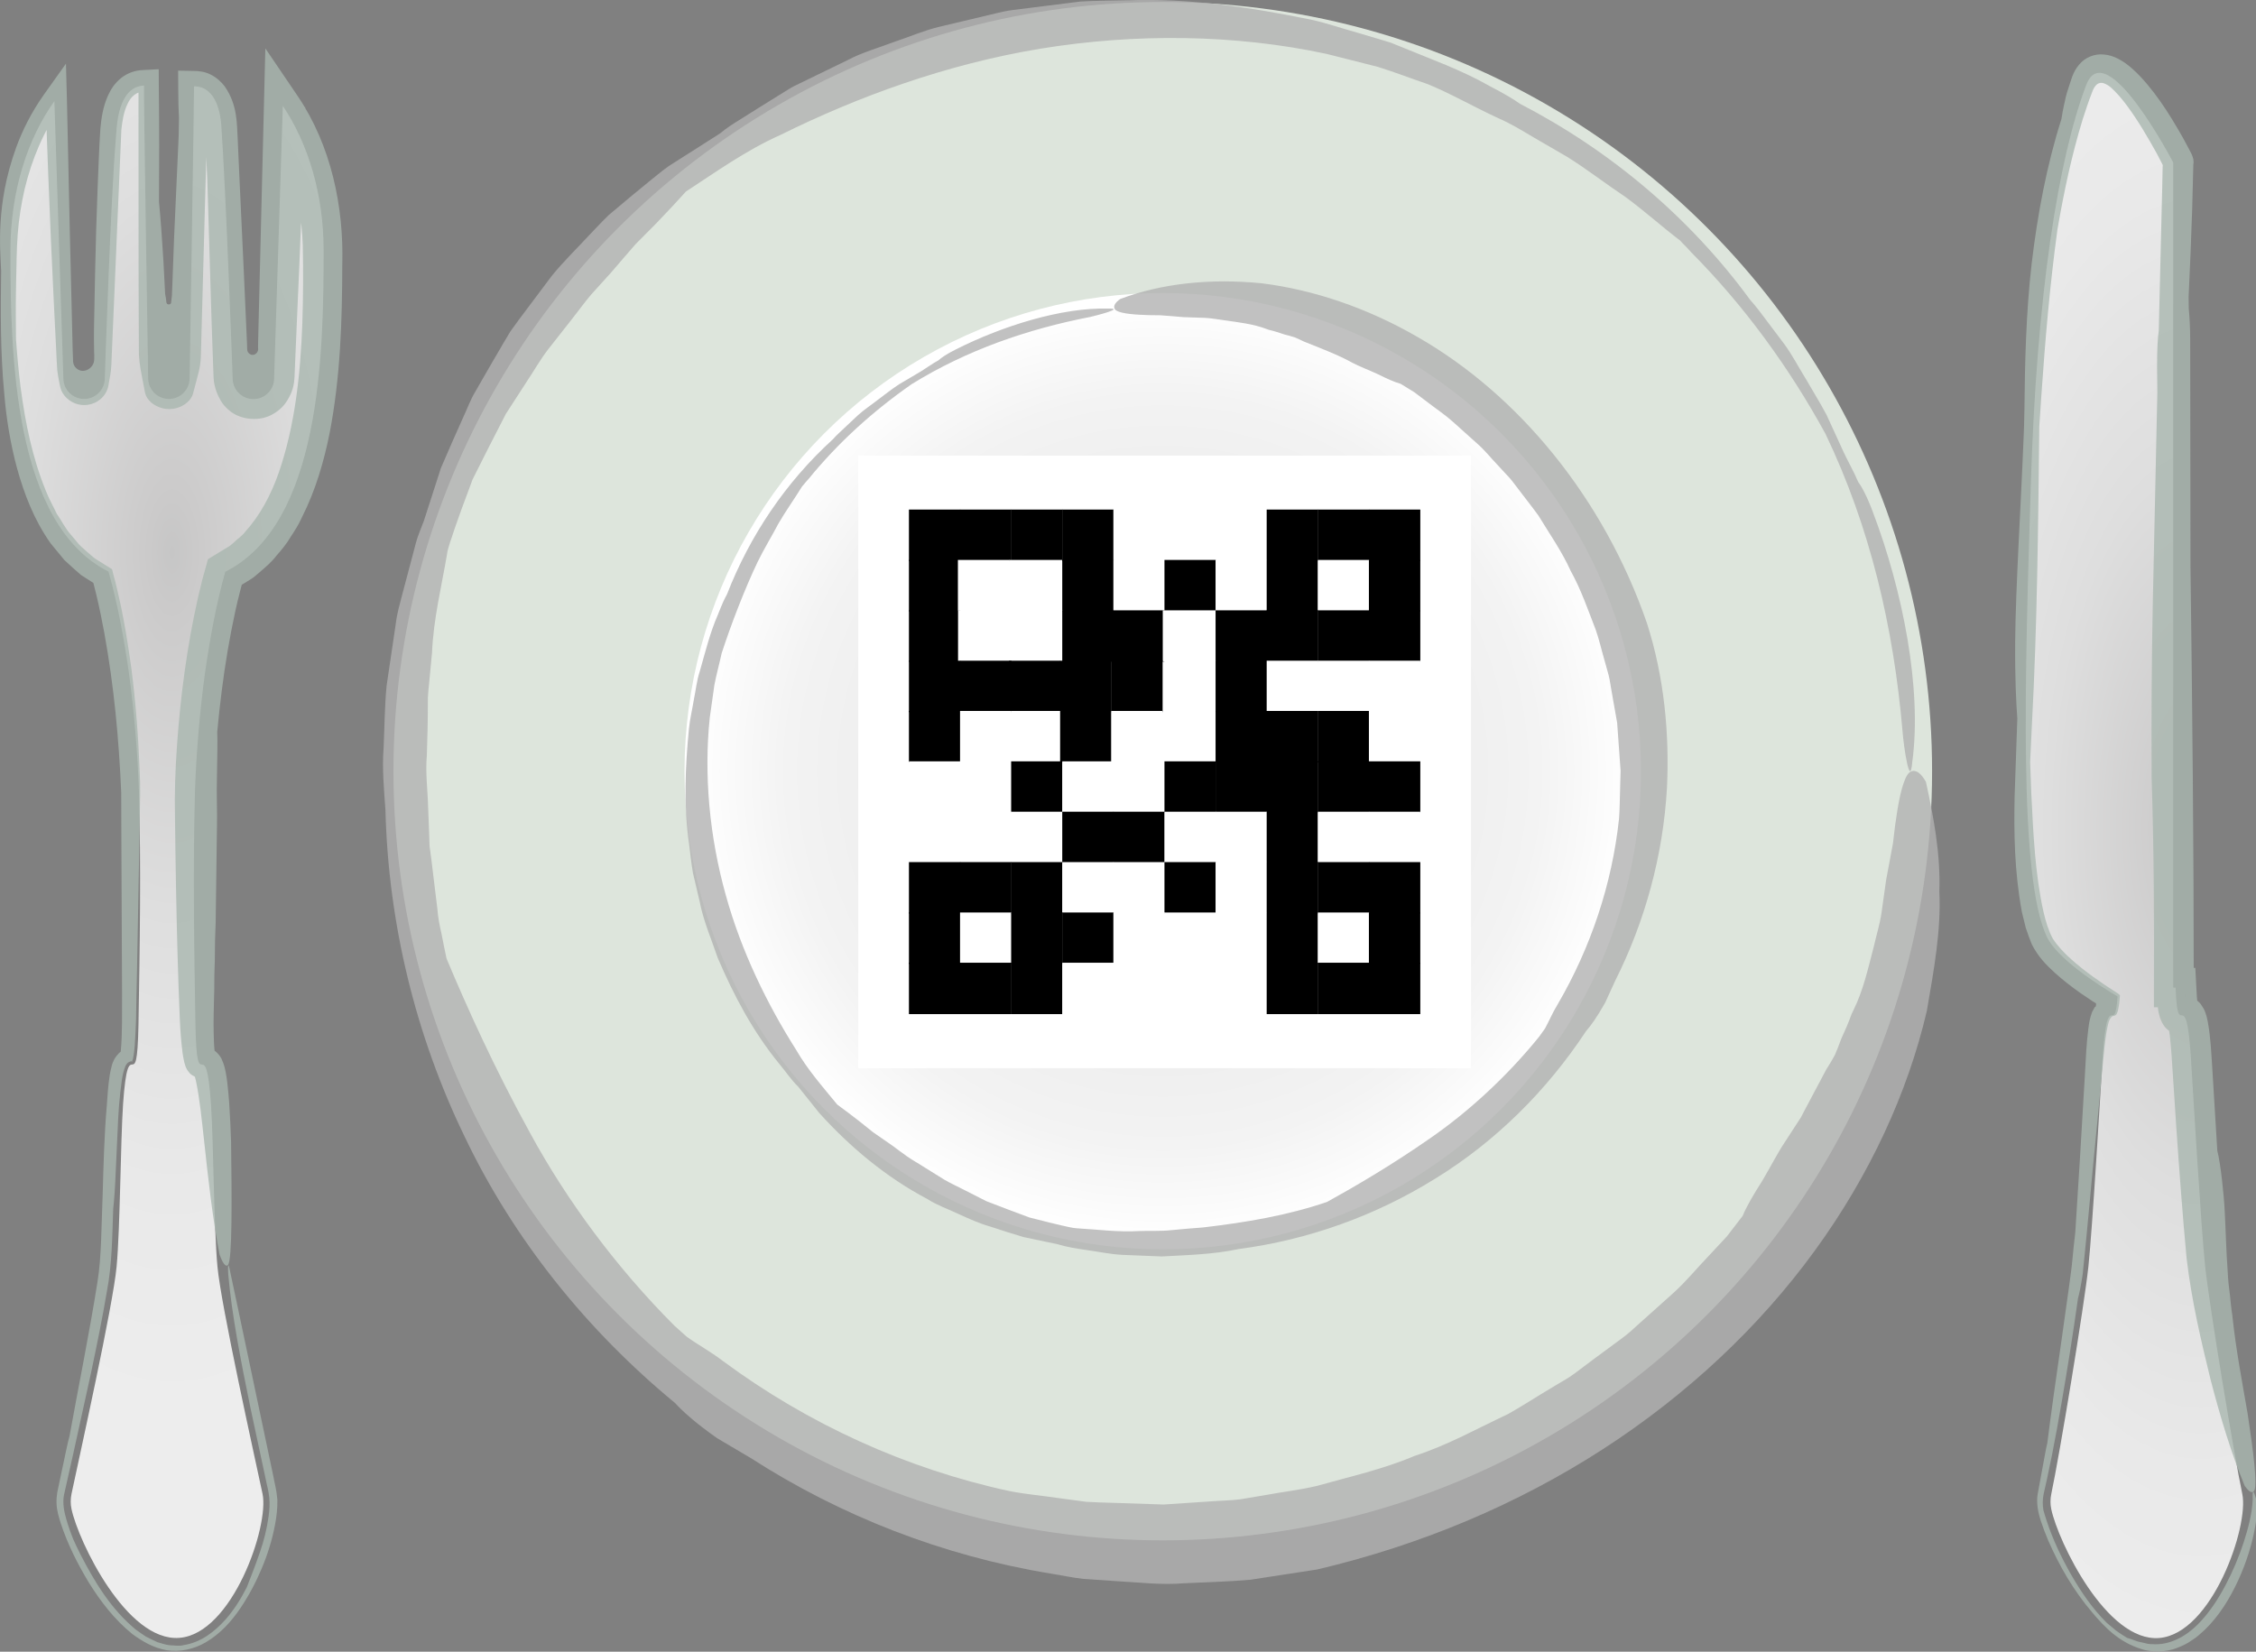 <?xml version="1.0" encoding="utf-8"?>
<!-- Generator: Adobe Illustrator 25.4.1, SVG Export Plug-In . SVG Version: 6.00 Build 0)  -->
<svg version="1.1" id="Layer_1" xmlns="http://www.w3.org/2000/svg" xmlns:xlink="http://www.w3.org/1999/xlink" x="0px" y="0px"
	 viewBox="0 0 158.03 115.72" style="enable-background:new 0 0 158.03 115.72;" xml:space="preserve">
<rect x="0" y="0" width="158.03" height="115.72" fill="#808080" stroke="none"/>
<style type="text/css">
	.st0{fill:#BC8F6A;}
	.st1{opacity:0.8;}
	.st2{fill:#C6C6C6;}
	.st3{fill:#DEDC00;}
	.st4{fill:#FFE191;}
	.st5{fill:#B3A16A;}
	.st6{fill:#84A5D7;}
	.st7{opacity:0.74;}
	.st8{fill:#9DA723;}
	.st9{fill:#646A32;}
	.st10{fill:#FFF48C;}
	.st11{opacity:0.8;fill:#FFE500;}
	.st12{fill:url(#SVGID_1_);}
	.st13{fill:#769C2F;}
	.st14{fill:#597434;}
	.st15{fill:url(#SVGID_00000018917585905435046930000015401652542713648060_);}
	.st16{opacity:0.8;fill:#FBEDC9;}
	.st17{fill:#D3D9B4;}
	.st18{fill:#BBBABA;}
	.st19{fill:#C7C8AD;}
	.st20{fill:#C9C3AB;}
	.st21{fill:#DEDEB4;}
	.st22{fill:url(#SVGID_00000134250751596786957720000015057585891411512463_);}
	.st23{opacity:0.8;fill:#F2CC5A;}
	.st24{fill:#FFEABB;}
	.st25{opacity:0.8;fill:#FFEABB;}
	.st26{fill:#C8D6B9;}
	.st27{fill:#859664;}
	.st28{fill:url(#SVGID_00000094619929140366588630000008029080926533247379_);}
	.st29{fill:#808634;}
	.st30{fill:#4D6F38;}
	.st31{fill:#B89E5D;}
	.st32{fill:url(#SVGID_00000040539850999071748760000005783356599244100996_);}
	.st33{fill:#C9DDF4;}
	.st34{fill:#DAF0FD;}
	.st35{fill:#A8D8D2;}
	.st36{fill:#8DD3F6;}
	.st37{fill:#63BAC3;}
	.st38{fill:#634E42;}
	.st39{fill:#7B6A58;}
	.st40{fill:#F3946F;}
	.st41{fill:#A48A7B;}
	.st42{fill:#EE7062;}
	.st43{fill:#CBBBA0;}
	.st44{fill:#90C46F;}
	.st45{fill:#BFD18B;}
	.st46{fill:#FFFFFF;}
	.st47{fill:url(#SVGID_00000106869972255336237820000018206987346432286366_);}
	.st48{opacity:0.8;fill:#616160;}
	.st49{opacity:0.8;fill:#263E91;}
	.st50{fill:url(#SVGID_00000062190032009399446580000010843157074035537848_);}
	.st51{opacity:0.8;fill:#DA4B74;}
	.st52{fill:url(#SVGID_00000057848429830136515650000012542404756584164227_);}
	.st53{opacity:0.8;fill:#008D36;}
	.st54{fill:#EDEDED;}
	.st55{fill:#ED6C9E;}
	.st56{fill:#DDE5DC;}
	.st57{fill:#D2E4E6;}
	.st58{fill:#41BBCB;}
	.st59{fill:#7EC6B3;}
	.st60{opacity:0.8;fill:#B2B2B2;}
	.st61{opacity:0.8;fill:#878787;}
	.st62{fill:#F7BDB4;}
	.st63{opacity:0.8;fill:#F18B8E;}
	.st64{fill:#F18B8E;}
	.st65{opacity:0.8;fill:#662483;}
	.st66{fill:#C5E5EB;}
	.st67{fill:#E93D8C;}
	.st68{fill:#F29BC0;}
	.st69{opacity:0.8;fill:#575756;}
	.st70{opacity:0.8;fill:#78C4AF;}
	.st71{opacity:0.8;fill:#706F6F;}
	.st72{fill:none;}
	.st73{opacity:0.8;fill:#E6007E;}
	.st74{opacity:0.8;fill:#FFED00;}
	.st75{opacity:0.8;fill:#009FE3;}
	.st76{opacity:0.8;fill:#DEDC00;}
	.st77{opacity:0.8;fill:#E94E1B;}
	.st78{opacity:0.8;fill:#2D2E83;}
	.st79{opacity:0.8;fill:#F9B233;}
	.st80{opacity:0.8;fill:#60595A;}
	.st81{opacity:0.8;fill:#E98E83;}
	.st82{opacity:0.8;fill:#F9D7B2;}
	.st83{opacity:0.8;fill:#296D7D;}
	.st84{opacity:0.8;fill:#92929A;}
	.st85{opacity:0.8;fill:#F7BDB4;}
	.st86{opacity:0.8;fill:#8D5D4D;}
	.st87{fill:url(#SVGID_00000152253303675304978490000007253267415895874216_);}
	.st88{fill:#DADADA;}
	.st89{fill:url(#SVGID_00000079474579830082887960000009600758103581908919_);}
	.st90{opacity:0.8;fill:#C6C6C6;}
	.st91{fill:url(#SVGID_00000000918808959860213120000010967574904928258995_);}
	.st92{opacity:0.8;fill:#A9B7AF;}
	.st93{fill:url(#SVGID_00000070091149259893283380000016184122008788382624_);}
	.st94{opacity:0.8;fill:#95C11F;}
	.st95{fill:#020203;}
	.st96{fill:#D0DEDA;}
	.st97{fill:#AFC3C1;}
	.st98{fill:#8C8390;}
	.st99{fill:#C89AA5;}
	.st100{fill:#FCE9F0;}
	.st101{fill:#FBDDDC;}
	.st102{fill:#F1B5B5;}
	.st103{fill:#92929A;}
	.st104{fill:#A9B7AF;}
	.st105{fill:#C7D2C7;}
	.st106{fill:#DFE2D9;}
	.st107{fill:#E5F0EF;}
	.st108{fill:#DAE9E7;}
	.st109{fill:#C5DDD6;}
	.st110{fill:#A9C4B8;}
	.st111{fill:#B7ABAB;}
	.st112{fill:#DCD2D1;}
	.st113{fill:#77878E;}
	.st114{fill:#89A3AD;}
	.st115{fill:#A9B9BD;}
	.st116{fill:#CCCACA;}
	.st117{fill:#F0E4DD;}
	.st118{fill:#F0EDEB;}
	.st119{fill:#8C8285;}
	.st120{fill:#60595A;}
	.st121{fill:#E59294;}
	.st122{fill:#F7D6C9;}
	.st123{fill:#F0E1CE;}
	.st124{fill:#F9F1D3;}
	.st125{fill:#F9D7B2;}
	.st126{fill:#F6AE9F;}
	.st127{fill:#E98E83;}
	.st128{fill:#424D3B;}
	.st129{fill:#EDE5EF;}
	.st130{fill:#EFCDA5;}
	.st131{fill:#D48372;}
	.st132{fill:#8F2E56;}
	.st133{fill:#659FAB;}
	.st134{fill:#C1DCD7;}
	.st135{fill:#E1EFF8;}
	.st136{fill:#CCE4EF;}
	.st137{fill:#97C5D9;}
	.st138{fill:#558CA1;}
	.st139{fill:#214855;}
	.st140{fill:#296D7D;}
	.st141{fill:#857594;}
	.st142{fill:#8292B1;}
	.st143{fill:#A1B7D1;}
	.st144{fill:#B7CADA;}
	.st145{fill:#D8DCE1;}
	.st146{fill:#655457;}
	.st147{fill:#3E2E2D;}
	.st148{fill:#8D5D4D;}
	.st149{fill:#D1BB8F;}
	.st150{fill:#89ACB2;}
	.st151{fill:#434041;}
	.st152{fill:#B37D6C;}
	.st153{fill:#DAC8B3;}
	.st154{fill:#E4E0D6;}
	.st155{fill:url(#SVGID_00000060725275726091021170000001289623087885255583_);}
	.st156{fill:url(#SVGID_00000000189603244836914340000005945203897877130663_);}
	.st157{fill:url(#SVGID_00000062898799675704818640000012993789814156004499_);}
	.st158{fill:url(#SVGID_00000070093910763713805310000012323715003009841295_);}
	.st159{opacity:0.8;fill:#424D3B;}
	.st160{fill:url(#SVGID_00000060722978337358872200000013978737529624057004_);}
	.st161{opacity:0.8;fill:#89A3AD;}
	.st162{opacity:0.8;fill:#6D9A68;}
	.st163{opacity:0.8;fill:#B37D6C;}
	.st164{opacity:0.8;fill:#8292B1;}
	.st165{opacity:0.8;fill:#F1B5B5;}
	.st166{opacity:0.8;fill:#857594;}
	.st167{opacity:0.8;fill:#89ACB2;}
	.st168{opacity:0.8;fill:#DFE2D9;}
	.st169{fill:url(#SVGID_00000168099635671977901800000003013728904962542743_);}
	.st170{fill:url(#SVGID_00000133529713167966563720000002796762331325465261_);}
	.st171{fill:#D2E4E6;stroke:#000000;stroke-miterlimit:10;}
	.st172{fill:#89ACB2;stroke:#000000;stroke-miterlimit:10;}
	.st173{fill:url(#SVGID_00000015321882054316502340000008174139636119899309_);stroke:#000000;stroke-miterlimit:10;}
	.st174{fill:#FFF2D1;}
	.st175{fill:#DFD4B8;}
	.st176{fill:url(#SVGID_00000033349374496104168070000006218059954995060396_);}
	.st177{opacity:0.8;fill:#BEBEBE;}
	.st178{opacity:0.8;fill:#9D9ECF;}
	.st179{fill:url(#SVGID_00000092456181430259038990000017104990134541516697_);}
	.st180{opacity:0.8;fill:#A8C89D;}
	.st181{fill:url(#SVGID_00000051353795277692632720000002671634236045138599_);}
	.st182{opacity:0.8;fill:#EEB7C1;}
</style>
<g>
	<g>
		<g>
			<circle class="st56" cx="81.45" cy="54.03" r="53.89"/>
			<path class="st60" d="M133.95,53.41c0.7-5.14-0.67-12.05-2.76-17.54c-0.38-1.03-0.77-1.77-1.02-2.09
				c-0.3-0.72-0.69-1.39-1.02-2.09l-1.2-2.62c-0.45-0.85-0.96-1.66-1.44-2.5c-0.51-0.82-0.95-1.68-1.52-2.46l-1.74-2.31
				c-0.23-0.3-0.45-0.56-0.66-0.8c-4.23-5.78-9.8-10.46-16.12-13.73c-0.41-0.3-1.08-0.7-2.14-1.25c-1.98-1.13-4.09-1.87-6.14-2.72
				l-0.77-0.31c-0.26-0.09-0.53-0.16-0.79-0.24l-1.58-0.47c-1.06-0.29-2.1-0.66-3.16-0.89c-4.26-0.88-8.58-1.53-12.94-1.37
				c-1.09,0.03-2.19,0.02-3.28,0.09c-1.09,0.14-2.18,0.27-3.28,0.41l-1.65,0.21c-0.55,0.08-1.08,0.24-1.63,0.36
				c-1.09,0.26-2.18,0.52-3.28,0.78c-1.1,0.26-2.15,0.72-3.23,1.08c-1.07,0.41-2.19,0.71-3.22,1.26c-1.05,0.51-2.1,1.02-3.17,1.54
				c-0.26,0.13-0.54,0.25-0.8,0.4l-0.76,0.47c-0.51,0.32-1.02,0.63-1.53,0.95c-0.45,0.28-0.9,0.56-1.35,0.85
				c-0.46,0.28-0.9,0.57-1.32,0.92c-0.99,0.63-2.03,1.3-3.22,2.05c-0.57,0.34-1.06,0.76-1.57,1.17l-1.51,1.24l-1.5,1.26
				c-0.47,0.45-0.91,0.93-1.36,1.4c-0.88,0.95-1.82,1.86-2.64,2.87l-2.34,3.12l-0.57,0.79l-0.5,0.84l-0.98,1.68l-0.97,1.69
				c-0.34,0.56-0.55,1.17-0.83,1.76c-0.53,1.19-1.06,2.37-1.57,3.57c-0.4,1.24-0.8,2.47-1.2,3.72c-0.19,0.51-0.41,1-0.55,1.51
				c-0.13,0.51-0.27,1-0.39,1.48l-0.56,2.11c-0.18,0.71-0.39,1.4-0.47,2.13l-0.64,4.32c-0.14,1.45-0.14,2.91-0.21,4.36
				c-0.11,1.45,0.03,2.9,0.13,4.35c0.2,7.89,2.09,15.74,5.55,22.88c3.42,7.17,8.53,13.54,14.74,18.66c0.46,0.51,1.36,1.35,2.94,2.46
				c0.78,0.46,1.57,0.93,2.37,1.4c6.27,4.04,13.44,6.85,21.01,8.09c0.76,0.12,1.52,0.29,2.29,0.37l2.32,0.16
				c1.55,0.08,3.11,0.28,4.67,0.15c1.56-0.08,3.14-0.11,4.7-0.25c1.56-0.24,3.12-0.48,4.68-0.72c7.27-1.71,14.06-4.58,20-8.42
				c5.93-3.83,11-8.61,14.85-13.91c3.86-5.3,6.52-11.09,7.85-16.79c0.5-2.89,1.01-5.66,0.88-8.38c0.09-2.69-0.42-5.29-0.94-7.68
				c-0.32-0.56-0.66-0.88-1.04-0.73c-0.39,0.14-0.71,1.21-0.95,2.65c-0.12,0.72-0.23,1.54-0.32,2.39c-0.16,0.84-0.32,1.72-0.48,2.57
				c-0.11,0.79-0.22,1.57-0.33,2.35c-0.12,0.78-0.36,1.54-0.53,2.3c-0.4,1.52-0.73,3.06-1.43,4.47c-0.05,0.1-0.07,0.15-0.12,0.25
				c-0.24,0.66-0.49,1.23-0.74,1.77c-0.14,0.38-0.28,0.76-0.44,1.12c-0.19,0.35-0.39,0.68-0.59,0.99c-0.49,0.93-0.98,1.85-1.45,2.73
				c-0.12,0.22-0.23,0.44-0.34,0.65c-0.13,0.2-0.26,0.4-0.39,0.6c-0.26,0.39-0.51,0.78-0.74,1.14c-0.48,0.71-1.01,1.75-1.58,2.71
				c-0.6,0.93-1.13,1.85-1.37,2.45l-1.1,1.43l-1.23,1.32c-0.84,0.87-1.6,1.81-2.49,2.62l-2.69,2.41c-0.43,0.42-0.92,0.78-1.4,1.13
				l-1.45,1.07l-1.44,1.08c-0.48,0.36-1.02,0.63-1.53,0.95c-1.03,0.61-2.04,1.27-3.08,1.86c-2.17,1.02-4.27,2.2-6.56,2.94
				c-2.21,0.94-4.56,1.46-6.87,2.11c-1.17,0.28-2.36,0.41-3.54,0.63l-1.78,0.3c-0.6,0.08-1.2,0.09-1.8,0.13l-3.6,0.24l-3.61-0.12
				c-0.6-0.02-1.21-0.03-1.81-0.07l-1.79-0.24c-1.19-0.18-2.4-0.28-3.58-0.51c-7.23-1.56-14.11-4.7-20.06-9.1
				c-0.9-0.69-1.85-1.2-2.56-1.72l-0.85-0.76c-4.07-4.07-7.55-8.8-10.07-13.42c-2.54-4.61-4.49-8.94-5.9-12.31
				c-0.12-0.57-0.24-1.14-0.35-1.72c-0.13-0.57-0.25-1.15-0.29-1.74c-0.14-1.17-0.28-2.35-0.43-3.53l-0.12-0.89l-0.03-0.9
				c-0.02-0.6-0.05-1.2-0.07-1.81c-0.03-1.21-0.2-2.43-0.09-3.65c0.04-1.19,0.07-2.39,0.07-3.59c-0.02-0.6,0.07-1.19,0.12-1.79
				c0.06-0.59,0.11-1.19,0.17-1.78c0.1-2.39,0.67-4.67,1.05-6.91c0.07-0.54,0.33-1.14,0.53-1.79c0.15-0.42,0.31-0.87,0.46-1.3
				c0.25-0.68,0.52-1.4,0.8-2.16c0.36-0.72,0.74-1.48,1.13-2.25c0.4-0.77,0.8-1.56,1.21-2.36c0.49-0.75,0.98-1.51,1.47-2.27
				c0.5-0.75,0.94-1.53,1.47-2.22c0.54-0.69,1.07-1.36,1.58-2.01c0.51-0.64,0.97-1.29,1.46-1.86c0.5-0.55,0.97-1.07,1.4-1.55
				c0.63-0.74,1.2-1.39,1.7-1.97c0.54-0.55,1.02-1.03,1.45-1.46c0.85-0.88,1.5-1.59,2.08-2.23c2.13-1.39,4.21-2.89,6.61-3.96
				c5.39-2.67,11.61-4.96,18.24-6.05C79.5,2.33,86.5,2.39,92.94,3.78l3.56,0.9c1.17,0.36,2.31,0.81,3.47,1.2
				c1.55,0.62,3.23,1.59,4.98,2.4c0.89,0.38,1.71,0.89,2.52,1.37c0.81,0.47,1.59,0.92,2.31,1.34c1.38,0.86,2.7,1.89,4.08,2.81
				c1.34,0.98,2.56,2.09,3.84,3.06c0.14,0.18,0.39,0.38,0.76,0.81c3.74,3.77,6.87,8.08,9.41,12.72c3.14,6.54,4.78,13.61,5.4,20.84
				C133.35,52.29,133.79,55.31,133.95,53.41z"/>
		</g>
		<g>
			<radialGradient id="SVGID_1_" cx="81.453" cy="54.026" r="33.499" gradientUnits="userSpaceOnUse">
				<stop  offset="0" style="stop-color:#EDEDED"/>
				<stop  offset="0.576" style="stop-color:#EEEEEE"/>
				<stop  offset="0.786" style="stop-color:#F3F3F3"/>
				<stop  offset="0.935" style="stop-color:#FCFCFC"/>
				<stop  offset="0.978" style="stop-color:#FFFFFF"/>
			</radialGradient>
			<circle class="st12" cx="81.45" cy="54.03" r="33.5"/>
			<path class="st60" d="M77.62,21.62c-3.22-0.09-7.4,1.21-10.66,2.86c-0.61,0.3-1.04,0.59-1.23,0.77
				c-0.42,0.23-0.82,0.52-1.22,0.77l-1.54,0.91c-0.5,0.33-0.97,0.7-1.45,1.06c-0.47,0.37-0.98,0.7-1.42,1.1l-1.31,1.23
				c-0.17,0.16-0.32,0.31-0.45,0.46c-3.29,2.99-5.82,6.75-7.42,10.87c-0.16,0.27-0.36,0.72-0.63,1.41c-0.57,1.3-0.89,2.65-1.27,3.97
				c-0.22,0.66-0.28,1.34-0.42,2.01c-0.11,0.67-0.27,1.34-0.34,2.01c-0.26,2.69-0.38,5.4,0.01,8.09c0.09,0.67,0.15,1.35,0.27,2.02
				c0.16,0.66,0.31,1.33,0.47,2c0.26,1.36,0.82,2.63,1.27,3.96c1.1,2.57,2.45,5.16,4.36,7.48c0.42,0.5,0.79,1.07,1.27,1.53
				c0.45,0.57,0.94,1.17,1.48,1.85c2.18,2.41,4.7,4.51,7.56,6.02c0.68,0.44,1.45,0.7,2.18,1.05c0.73,0.33,1.47,0.67,2.25,0.89
				c0.77,0.25,1.53,0.5,2.31,0.73c0.79,0.17,1.58,0.33,2.38,0.5c0.65,0.2,1.3,0.3,1.91,0.39c0.9,0.12,1.78,0.32,2.69,0.36l2.71,0.11
				c1.8-0.1,3.62-0.14,5.39-0.52c4.87-0.64,9.59-2.33,13.78-4.94c4.21-2.59,7.81-6.16,10.56-10.34c0.29-0.32,0.74-0.93,1.33-1.98
				c0.23-0.51,0.47-1.03,0.71-1.55c2.08-4.14,3.35-8.76,3.62-13.51c0.18-3.82-0.2-7.77-1.4-11.52c-3.03-8.77-9-16.02-16.09-20.07
				c-3.53-2.04-7.29-3.3-10.89-3.75c-3.62-0.36-7.04,0.01-9.92,1.1c-0.32,0.23-0.5,0.46-0.39,0.69c0.11,0.23,0.79,0.36,1.7,0.41
				c0.45,0.03,0.97,0.04,1.5,0.04c0.53,0.04,1.08,0.08,1.62,0.13l1.48,0.05c0.49,0.02,0.97,0.12,1.46,0.18
				c0.97,0.14,1.94,0.25,2.85,0.59c0.06,0.02,0.1,0.04,0.16,0.06c0.42,0.1,0.79,0.22,1.14,0.34c0.25,0.06,0.49,0.13,0.72,0.2
				c0.23,0.1,0.44,0.2,0.65,0.3c1.22,0.49,2.41,0.94,3.36,1.47c0.47,0.25,1.15,0.51,1.78,0.8c0.62,0.31,1.22,0.58,1.61,0.68
				l0.96,0.59l0.9,0.68c0.59,0.46,1.22,0.87,1.78,1.37l1.67,1.5c0.57,0.48,1.03,1.08,1.55,1.62l0.76,0.82
				c0.25,0.28,0.46,0.59,0.69,0.88c0.45,0.6,0.92,1.18,1.35,1.78c0.77,1.27,1.64,2.5,2.25,3.86c0.73,1.31,1.21,2.72,1.75,4.11
				c0.25,0.7,0.41,1.43,0.62,2.15l0.3,1.08c0.09,0.36,0.13,0.73,0.2,1.1l0.39,2.21l0.16,2.24c0.02,0.37,0.06,0.75,0.08,1.12
				l-0.03,1.12c-0.03,0.75-0.02,1.5-0.08,2.25c-0.49,4.57-1.98,9.03-4.3,13c-0.37,0.6-0.62,1.22-0.89,1.7l-0.41,0.57
				c-2.25,2.78-4.94,5.25-7.63,7.11c-2.68,1.87-5.23,3.36-7.22,4.46c-2.75,0.94-5.68,1.44-8.71,1.79c-0.74,0.05-1.48,0.12-2.22,0.19
				c-0.74,0.08-1.48,0.03-2.22,0.06c-1.48,0.09-2.93-0.11-4.34-0.19c-0.34-0.01-0.73-0.13-1.14-0.21c-0.27-0.06-0.56-0.13-0.83-0.2
				c-0.44-0.11-0.9-0.23-1.39-0.35c-0.47-0.18-0.96-0.36-1.47-0.55c-0.5-0.19-1.02-0.39-1.54-0.59c-0.5-0.25-1-0.5-1.5-0.76
				c-0.49-0.26-1-0.48-1.47-0.76c-0.46-0.29-0.91-0.57-1.35-0.84c-0.43-0.28-0.86-0.51-1.24-0.78c-0.38-0.27-0.73-0.53-1.05-0.77
				c-0.5-0.34-0.93-0.65-1.33-0.92c-0.37-0.3-0.7-0.56-1-0.8c-0.6-0.47-1.08-0.82-1.51-1.14c-1-1.22-2.06-2.41-2.88-3.83
				c-2-3.16-3.83-6.85-4.94-10.88c-1.12-4.02-1.54-8.35-1.11-12.42l0.32-2.26c0.14-0.75,0.35-1.48,0.51-2.23
				c0.64-1.97,1.62-4.52,2.52-6.4c0.44-0.91,0.99-1.79,1.47-2.71c0.52-0.89,1.12-1.72,1.64-2.57c0.1-0.1,0.21-0.27,0.45-0.52
				c2.08-2.56,4.54-4.78,7.24-6.66c3.83-2.37,8.09-3.85,12.53-4.71C76.97,22.06,78.8,21.59,77.62,21.62z"/>
		</g>
	</g>
	<g>
		
			<radialGradient id="SVGID_00000132049153496139974760000009087051231991942841_" cx="12.051" cy="38.722" r="25.162" gradientTransform="matrix(1 0 0 2.385 0 -53.631)" gradientUnits="userSpaceOnUse">
			<stop  offset="0" style="stop-color:#C6C6C6"/>
			<stop  offset="0.065" style="stop-color:#CBCACA"/>
			<stop  offset="0.418" style="stop-color:#DEDEDE"/>
			<stop  offset="0.74" style="stop-color:#E9E9E9"/>
			<stop  offset="1" style="stop-color:#EDEDED"/>
		</radialGradient>
		<path style="fill:url(#SVGID_00000132049153496139974760000009087051231991942841_);" d="M15.23,88.72
			c-0.25-2.74-0.27-8.62-0.45-11.36c-0.38-5.48-0.97-0.08-1.09-5.56c-0.09-5.48-0.18-10.96-0.03-16.43c0.1-2.74,0.33-5.48,0.7-8.22
			c0.34-2.36,0.76-4.73,1.42-7.09c6.69-3.36,6.89-15.27,6.89-22.5c0-3.98-1.09-7.51-2.86-10.15L19.2,26.51
			c0,0.8-0.65,1.45-1.45,1.45c-0.8,0-1.45-0.65-1.45-1.45c0,0-0.48-13.3-0.8-17.76c-0.05-0.69-0.32-2.71-1.91-2.7
			c0.02,0.09-0.31,20.45-0.31,20.45c0,0.8-0.65,1.45-1.45,1.45c-0.8,0-1.45-0.65-1.45-1.45c0,0-0.33-20.4-0.29-20.51
			C8.21,6.09,8.18,8.93,8.12,9.62c-0.37,4.27-0.78,16.88-0.78,16.88c0,0.8-0.65,1.45-1.45,1.45s-1.45-0.65-1.45-1.45L3.81,7.08
			c-1.9,2.67-3.08,6.34-3.08,10.48c0,7.23,0.2,19.12,6.87,22.49c0.67,2.37,1.09,4.73,1.43,7.1c0.37,2.74,0.6,5.48,0.7,8.22
			C9.89,60.85,9.79,66.32,9.7,71.8C9.59,77.28,9,71.88,8.62,77.36c-0.18,2.74-0.2,8.62-0.45,11.36c-0.25,2.74-2.58,13.2-3.16,15.94
			c-0.07,0.34-0.08,0.71,0,1.07c0.48,2.26,3.87,9.32,7.56,9.02c3.7-0.29,6.3-7.83,5.82-10.09C17.81,101.93,15.48,91.46,15.23,88.72z
			"/>
		<path class="st92" d="M15.99,89.3c0.24,2.76,0.87,6.01,1.55,9.32c0.36,1.66,0.72,3.34,1.07,5c0.08,0.44,0.2,0.78,0.25,1.29
			c0.05,0.48,0.01,0.92-0.05,1.36c-0.12,0.86-0.33,1.69-0.6,2.47c-0.4,1.17-0.76,2.03-0.92,2.46c-0.4,0.79-0.87,1.55-1.47,2.24
			c-0.74,0.83-1.71,1.63-2.97,1.82c-0.3,0.09-0.63,0.01-0.94,0.01c-0.31-0.03-0.6-0.14-0.89-0.22c-0.27-0.13-0.54-0.25-0.8-0.39
			c-0.24-0.16-0.48-0.32-0.71-0.49c-1.75-1.45-2.88-3.34-3.87-5.26c-0.19-0.38-0.36-0.73-0.5-1.05c-0.19-0.47-0.36-0.95-0.5-1.44
			c-0.14-0.48-0.27-1.1-0.16-1.67l0.65-2.89c0.42-1.9,0.84-3.8,1.25-5.69c0.4-1.9,0.79-3.8,1.11-5.7c0.36-1.88,0.37-3.8,0.44-5.75
			c0.06-0.55,0.13-1.4,0.18-2.7c0.06-1.24,0.11-2.46,0.17-3.68c0.03-0.61,0.08-1.22,0.15-1.83c0.09-0.61,0.1-1.19,0.37-1.85
			c0.06-0.08,0.1-0.2,0.25-0.26c0.08-0.04,0.12-0.04,0.18-0.05l0.03,0c0.01,0.01,0-0.03,0.02,0.03l-0.01-0.01
			c-0.05-0.01,0.05-0.12,0.06-0.26c0.06-0.27,0.08-0.57,0.11-0.86c0.04-0.59,0.07-1.18,0.09-1.77c0.02-1.19,0.04-2.37,0.07-3.54
			c0.04-2.35,0.09-4.69,0.13-7.03l0.06-3.5c0.02-1.17,0.06-2.33-0.01-3.5c-0.09-2.34-0.27-4.67-0.57-7.02
			c-0.16-1.17-0.34-2.35-0.56-3.52c-0.11-0.59-0.23-1.17-0.37-1.76l-0.21-0.88l-0.13-0.48L7.88,40c-0.01-0.04-0.02-0.09-0.04-0.13
			L7.72,39.8l-0.83-0.52c-0.26-0.14-0.47-0.34-0.69-0.53c-0.21-0.2-0.45-0.38-0.65-0.59l-0.57-0.68c-0.4-0.44-0.66-0.99-1-1.48
			c-0.26-0.54-0.56-1.07-0.78-1.64c-0.92-2.26-1.43-4.72-1.76-7.24c-0.14-1.11-0.24-2.24-0.32-3.37c-0.02-1.24-0.02-2.55,0.01-4.03
			c0.03-1.11,0.03-2.23,0.11-3.3c0.08-1.08,0.25-2.15,0.49-3.19c0.5-2.08,1.34-4.08,2.56-5.79L3.2,7.1c0.1,3.27,0.23,6.52,0.37,9.79
			c0.08,1.63,0.15,3.27,0.23,4.91l0.13,2.58c0.03,0.52,0.04,1.06,0.08,1.55c0.06,0.47,0.14,0.87,0.22,1.23
			c0.14,0.55,0.65,1.03,1.25,1.17c0.59,0.15,1.24-0.04,1.64-0.44c0.31-0.29,0.46-0.67,0.5-1.03c0.07-0.38,0.16-0.79,0.18-1.3
			c0.23-5.49,0.47-10.97,0.7-16.46c0.07-0.64,0.17-1.28,0.43-1.81c0.24-0.55,0.66-0.87,1.17-0.89l-0.4-0.51
			c0,4.73,0.01,9.44,0.01,14.14l0.02,4.79c0.04,0.77,0.16,1.27,0.25,1.76l0.13,0.67c0.04,0.21,0.06,0.42,0.21,0.64
			c0.28,0.44,0.91,0.78,1.55,0.77c0.64,0,1.25-0.35,1.51-0.77c0.14-0.2,0.15-0.39,0.21-0.57l0.16-0.6c0.1-0.44,0.28-0.88,0.32-1.7
			c0.17-6.41,0.35-12.79,0.52-19.19l-1,1.28c0.07,0.01,0.13,0.02,0.18,0.03c0.07,0.07,0.16,0.12,0.33,0.5
			c0.08,0.19,0.15,0.45,0.2,0.78c0.02,0.17,0.04,0.32,0.05,0.54c0.01,0.23,0.02,0.46,0.03,0.71c0.05,0.93,0.1,1.88,0.14,2.82
			c0.1,3.31,0.2,6.62,0.3,9.95l0.12,3.41c0.02,0.38,0.01,0.8,0.09,1.12c0.07,0.33,0.17,0.57,0.27,0.79
			c0.11,0.21,0.19,0.37,0.31,0.53c0.12,0.16,0.28,0.33,0.48,0.49c0.77,0.65,2.14,0.78,3.05,0.22c0.46-0.26,0.78-0.61,0.97-0.92
			c0.2-0.33,0.48-0.81,0.52-1.62c0.06-1.46,0.12-2.95,0.19-4.45c0.22-4.79,0.4-9.63,0.56-14.52l-2.85,0.82
			c0.75,1.12,1.34,2.39,1.76,3.72c0.56,1.64,0.86,3.38,0.92,5.13c0.04,1.81,0.03,3.7-0.03,5.51c-0.13,3.63-0.54,7.22-1.64,10.41
			c-0.55,1.59-1.33,3.04-2.35,4.16c-0.23,0.32-0.55,0.5-0.81,0.77c-0.14,0.12-0.27,0.25-0.44,0.33l-0.62,0.38l-0.54,0.33
			c-0.07,0.07-0.22,0.08-0.23,0.19l-0.08,0.3l-0.28,1.01l-0.32,1.32c-0.79,3.51-1.23,6.97-1.47,10.36
			c-0.12,1.69-0.18,3.39-0.14,5.02c0.02,1.64,0.04,3.26,0.07,4.87c0.06,3.2,0.14,6.32,0.27,9.33c0.03,0.76,0.09,1.51,0.19,2.31
			c0.02,0.19,0.07,0.42,0.12,0.66l0.07,0.24c0.03,0.08,0.04,0.14,0.15,0.32c0.05,0.07,0.1,0.14,0.16,0.21
			c0.07,0.08,0.22,0.18,0.35,0.24c0.16,0.08,0.21,0.07,0.29,0.09l0.11,0.02l-0.04-0.01l-0.04-0.01c-0.18,0.6,0.23-0.83,0.18-0.68
			l0,0c0,0-0.01,0-0.01,0c-0.07,0.11-0.19,0.2-0.31,0.23l-0.17,0.1l-0.08,0.04l0,0l0.01,0.01c0.01,0.01,0.01,0,0.02,0.05
			c0.04,0.11,0.08,0.25,0.12,0.42c0.28,1.31,0.41,2.76,0.57,4.15c0.3,2.79,0.6,5.5,1.09,8.05c0.21,0.58,0.42,0.91,0.59,0.74
			c0.31-0.32,0.27-4.69,0.22-8.6c-0.03-0.9-0.07-1.8-0.13-2.73c-0.04-0.46-0.07-0.92-0.13-1.4c-0.02-0.23-0.07-0.49-0.11-0.74
			c-0.06-0.27-0.09-0.53-0.32-1.02c-0.06-0.1-0.13-0.2-0.21-0.29c-0.09-0.09-0.13-0.16-0.32-0.28c-0.33-0.23-0.71-0.24-0.67-0.24
			c0.03,0,0.07,0.01,0.1,0.02l0.02,0.01c-0.01,0.05,0.04-0.12-0.03,0.12l-0.2,0.64c-0.09,0.3-0.09,0.29-0.08,0.27l0,0l0,0
			c0.03-0.03-0.03,0.05,0.06-0.05c0.14-0.14,0.26-0.12,0.69-0.32c0.06-0.03,0.24-0.08,0.22-0.07l0,0c0,0,0,0.02,0,0l-0.02-0.11
			c-0.01-0.06-0.02-0.15-0.03-0.25c-0.04-0.37-0.05-0.81-0.06-1.23c-0.02-0.85,0.01-1.75,0.03-2.62c0.01-0.12,0.01-0.19,0.01-0.31
			c0-0.79,0.01-1.49,0.04-2.16c0-0.92,0.02-1.82,0.06-2.65c0.03-2.39,0.06-4.71,0.09-6.69c0.03-0.96-0.04-2.31,0-3.54
			c0.02-1.25,0.05-2.42,0.02-3.12c0.18-1.91,0.41-3.8,0.73-5.68c0.16-0.94,0.34-1.87,0.54-2.79c0.1-0.46,0.21-0.92,0.33-1.37
			l0.11-0.43c0-0.03,0.03-0.05,0.05-0.06l0.01,0l0.16-0.1l0.36-0.22c0.25-0.14,0.45-0.34,0.67-0.52c0.43-0.37,0.86-0.73,1.19-1.17
			c0.37-0.42,0.72-0.84,0.99-1.31c0.3-0.45,0.59-0.91,0.8-1.39c0.96-1.9,1.53-3.89,1.93-5.87c0.77-3.97,0.88-7.94,0.89-11.84
			c0.11-3.99-0.76-8.3-3.13-11.8l-2.26-3.33l-0.1,4.01c-0.14,5.58-0.27,11.15-0.41,16.72l0,0.25c0.06,0.27-0.2,0.57-0.48,0.48
			c-0.13-0.04-0.24-0.15-0.27-0.28c-0.02-0.13-0.02-0.27-0.02-0.41l-0.23-5.15l-0.29-6.24l-0.14-3.12c-0.06-0.96,0-2.29-0.9-3.59
			c-0.24-0.32-0.58-0.63-0.98-0.83c-0.4-0.21-0.84-0.26-1.21-0.26l-1.08-0.02l0.01,1.39c0,0.7,0.02,1.34,0.05,1.91
			c-0.01,0.42-0.01,0.84-0.02,1.25c-0.11,2.36-0.21,4.74-0.32,7.1c-0.04,1.18-0.09,2.35-0.13,3.51l-0.02,0.43l0,0.09l0,0.03
			l-0.01,0.1l-0.02,0.16l-0.03,0.28c0,0.09-0.12,0.16-0.22,0.12c-0.11-0.03-0.12-0.15-0.12-0.22c-0.01-0.08-0.02-0.16-0.03-0.24
			c-0.01-0.07-0.03-0.11-0.05-0.27c-0.04-0.79-0.08-1.57-0.12-2.31c-0.09-1.49-0.19-2.88-0.31-4.15c0.02-2.57,0.02-5.17-0.01-7.8
			l-0.01-1.48l-1.11,0.06C9.5,4.92,8.92,5.11,8.48,5.47c-0.46,0.37-0.72,0.8-0.91,1.21c-0.37,0.83-0.47,1.6-0.54,2.34
			c-0.09,1.34-0.13,2.71-0.19,4.09c-0.08,2.02-0.14,4.05-0.18,6.07c-0.02,1.01-0.04,2.01-0.06,3.01c-0.01,0.5-0.02,0.99-0.02,1.49
			l0.01,0.74c-0.01,0.3,0.05,0.64-0.02,0.97c-0.1,0.33-0.41,0.58-0.74,0.59c-0.31,0.03-0.7-0.25-0.71-0.66
			c-0.01-0.27-0.02-0.56-0.03-0.83c-0.06-2.39-0.13-5.3-0.2-8.27c-0.07-3.16-0.14-6.38-0.2-9.16L4.62,4.46L3.11,6.58
			c-0.94,1.32-1.55,2.59-1.97,3.73c-0.77,2.13-1.01,3.86-1.1,5.26c-0.09,1.41,0,2.49,0.04,3.42c-0.04,2.8-0.06,5.67,0.22,8.61
			c0.14,1.7,0.42,3.46,0.9,5.23c0.49,1.76,1.17,3.57,2.34,5.23l0.97,1.18c0.38,0.36,0.77,0.7,1.17,1.05l0.86,0.55l0.21,0.84
			c0.42,1.76,0.74,3.58,1,5.43c0.26,1.84,0.45,3.71,0.58,5.59c0.07,0.94,0.12,1.88,0.16,2.82l0.01,2.85
			c0.02,3.8,0.03,7.57,0.05,11.25c-0.01,1.36,0.03,2.79-0.09,4.01c-0.01,0.08-0.01,0.15-0.02,0.2c-0.01,0.04-0.02,0.15-0.02,0.14
			c0.02,0.01-0.11-0.05,0.29,0.11l0.2,0.1c0.04,0.01,0.07,0.01,0.1,0.03c0.07,0.02,0.13,0.06,0.18,0.11
			c0.03,0.02,0.05,0.05,0.08,0.08l0,0l0.01,0l0,0l0,0L9,73.47l0.02-0.01c0.04-0.01,0.09-0.02,0.13-0.03
			c-0.06,0.01-0.15,0.02-0.22,0.04c-0.15,0.02-0.52,0.21-0.62,0.34c-0.11,0.11-0.24,0.28-0.3,0.39c-0.07,0.15-0.16,0.35-0.18,0.46
			c-0.06,0.23-0.11,0.46-0.14,0.64c-0.12,0.77-0.16,1.46-0.21,2.18c-0.17,1.91-0.23,4.08-0.29,6.25C7.1,85.9,7.11,88.09,6.83,89.8
			c-0.56,3.55-1.33,7.32-1.96,10.81c-0.07,0.24-0.15,0.59-0.28,1.21l-0.46,2.17l-0.12,0.58c-0.04,0.25-0.06,0.5-0.05,0.76
			c0.02,0.54,0.17,0.97,0.28,1.35c0.5,1.53,1.19,2.88,1.99,4.21c0.82,1.31,1.77,2.57,3.06,3.61c0.68,0.49,1.44,0.95,2.39,1.12
			c0.96,0.15,1.95-0.1,2.72-0.55c1.06-0.62,1.81-1.48,2.42-2.37c0.61-0.9,1.11-1.85,1.52-2.83c0.41-0.98,0.73-1.99,0.93-3.07
			c0.1-0.54,0.17-1.1,0.16-1.71c-0.06-0.76-0.19-1.12-0.28-1.65c-0.83-3.93-1.65-7.86-2.49-11.82c-0.12-0.57-0.35-1.65-0.5-2.35
			C16.04,88.6,15.93,88.3,15.99,89.3z"/>
	</g>
	<g>
		
			<radialGradient id="SVGID_00000107581139442291497310000012683606243687655054_" cx="154.157" cy="58.042" r="25.531" gradientTransform="matrix(1 0 0 2.385 0 -80.39)" gradientUnits="userSpaceOnUse">
			<stop  offset="0" style="stop-color:#C6C6C6"/>
			<stop  offset="0.065" style="stop-color:#CBCACA"/>
			<stop  offset="0.418" style="stop-color:#DEDEDE"/>
			<stop  offset="0.74" style="stop-color:#E9E9E9"/>
			<stop  offset="1" style="stop-color:#EDEDED"/>
		</radialGradient>
		<path style="fill:url(#SVGID_00000107581139442291497310000012683606243687655054_);" d="M157.07,104.67
			c-0.58-2.74-2.31-13.21-2.6-15.94c-0.29-2.74-0.84-12.07-1.01-14.81c-0.36-5.17-0.91-0.67-1.06-4.73h-0.17V11.38
			c0,0-4.72-9.06-6.1-5.41c-1.94,5.13-3.47,14.56-3.88,28.15c-0.42,13.59-0.83,27.32,1.11,31.48c0.72,1.54,3.53,3.36,4.97,4.21
			c-0.19,2.95-0.69-0.76-1.03,4.11c-0.18,2.74-0.72,12.07-1.01,14.81c-0.29,2.74-2.02,13.21-2.6,15.94c-0.07,0.34-0.08,0.71,0,1.07
			c0.48,2.26,3.87,9.32,7.56,9.02C154.95,114.46,157.55,106.93,157.07,104.67z"/>
		<path class="st92" d="M157.8,105.06c-0.05,1.05-0.32,2.01-0.64,3.02c-0.33,1-0.75,2.01-1.27,2.99c-0.52,0.98-1.14,1.94-1.96,2.76
			c-0.8,0.8-1.95,1.46-3.16,1.36c-0.22,0.01-0.42-0.04-0.6-0.09c-0.18-0.05-0.36-0.07-0.5-0.12c-0.28-0.11-0.51-0.19-0.67-0.23
			c-0.26-0.15-0.5-0.32-0.75-0.49l-0.67-0.56c-1.02-1.01-1.8-2.17-2.49-3.36c-0.68-1.2-1.28-2.44-1.72-3.78
			c-0.09-0.26-0.16-0.51-0.23-0.75c-0.07-0.38-0.06-0.76,0.01-1.12l0.21-0.93l0.38-1.82c0.24-1.22,0.46-2.43,0.67-3.65
			c0.42-2.44,0.81-4.87,1.15-7.32c0.09-0.34,0.21-0.87,0.33-1.69c0.36-3.45,0.64-6.81,0.97-10.11c0.16-1.65,0.31-3.29,0.47-4.93
			c0.08-0.82,0.15-1.65,0.33-2.44c0.05-0.2,0.09-0.38,0.23-0.53c0.07-0.1,0.19-0.09,0.28-0.13c0.1-0.05,0.13-0.17,0.17-0.27
			c0.06-0.21,0.09-0.44,0.12-0.66l0.03-0.34c-0.01-0.05,0.04-0.13-0.01-0.16l-0.11-0.1l-0.92-0.6l-0.82-0.57
			c-0.54-0.39-1.06-0.8-1.55-1.24c-0.49-0.44-0.95-0.92-1.29-1.45c-0.29-0.54-0.49-1.2-0.64-1.84c-0.59-2.63-0.72-5.46-0.86-8.36
			c-0.03-0.71-0.05-1.44-0.08-2.16c0.04-0.79,0.08-1.63,0.12-2.57c0.38-7.03,0.44-13.91,0.52-20.93c0.05-0.73,0.09-1.44,0.14-2.11
			c0.27-3.91,0.6-7.81,1.13-11.69c0.45-2.62,1-5.22,1.77-7.73c0.2-0.61,0.42-1.29,0.6-1.74c0.1-0.27,0.17-0.47,0.31-0.62
			c0.13-0.17,0.36-0.24,0.56-0.17c0.43,0.16,0.62,0.39,1.08,0.88c0.41,0.47,0.78,0.99,1.14,1.53c0.36,0.54,0.69,1.09,1.02,1.66
			l0.48,0.85c0.14,0.26,0.34,0.65,0.39,0.75c0.06,0.07,0.01,0.17,0.02,0.25l-0.01,0.48l-0.02,0.99l-0.05,1.99
			c-0.06,2.65-0.13,5.3-0.19,7.96c-0.07,0.45-0.12,1.25-0.12,2.52c0.01,0.59,0.01,1.2,0.02,1.81c-0.11,4.91-0.21,9.83-0.32,14.81
			c-0.08,4-0.1,8.08-0.08,12.17c0.16,5.02,0.18,9.94,0.16,14.7l0,1.39l1.4,0l0.17,0l-1.39-1.34c0.02,0.45,0.03,0.88,0.1,1.39
			c0.03,0.15,0.02,0.23,0.08,0.45l0.08,0.28c0.08,0.19,0.13,0.32,0.29,0.55c0.26,0.33,0.65,0.55,1.02,0.6l0.05,0.01l0.02,0l0.01,0
			c-0.02,0.21,0.25-1.76,0.14-0.94c-0.01-0.07,0.03-0.19,0.05-0.22c-0.01,0.03-0.04,0.06-0.06,0.08c-0.02,0-0.13,0.13-0.2,0.16
			c-0.08,0.05-0.17,0.09-0.26,0.12l-0.45,0.21c-0.09,0.04-0.03,0.02-0.04,0.03l0.02,0.09c0.01,0.07,0.03,0.12,0.04,0.22
			c0.03,0.17,0.05,0.34,0.07,0.54c0.04,0.38,0.07,0.78,0.1,1.17c0.11,1.65,0.21,3.28,0.32,4.89c0.22,3.21,0.45,6.32,0.73,9.3
			c0.36,3.05,1.03,5.83,1.68,8.5c0.69,2.66,1.45,5.16,2.39,7.45c0.25,0.34,0.46,0.52,0.63,0.38c0.32-0.26-0.06-3.04-0.43-5.48
			c-0.39-2.25-0.81-4.46-1.05-6.69c-0.01-0.08-0.01-0.12-0.02-0.19c-0.08-0.5-0.12-0.94-0.16-1.36c-0.08-0.58-0.14-1.15-0.16-1.66
			c-0.11-1.47-0.14-2.99-0.21-4.24c-0.06-1.23-0.29-3.37-0.52-4.25c-0.12-1.98-0.24-3.95-0.36-5.92c-0.07-0.99-0.1-1.97-0.31-3.14
			c-0.05-0.18-0.05-0.28-0.14-0.54l-0.06-0.17c-0.02-0.05-0.04-0.11-0.11-0.22c-0.06-0.1-0.12-0.19-0.18-0.28
			c-0.06-0.09-0.27-0.28-0.43-0.37c-0.17-0.11-0.36-0.16-0.55-0.21l-0.09-0.01l-0.02,0l-0.01,0c-0.07,0.44,0.15-0.98-0.15,0.99
			l0,0.01l0,0.02c-0.04,0.26-0.08,0.13,0.15,0.02c0.12-0.08,0.24-0.13,0.37-0.16c0.03,0.02,0.54-0.19,0.53-0.18
			c0-0.02,0,0-0.01-0.04c-0.05-0.31-0.08-0.83-0.1-1.28l-0.07-1.33l-1.32,0l-0.17,0l1.38,1.38c0-9.86-0.1-19.68-0.23-29.5
			c-0.01-5.29-0.01-10.59-0.02-15.89c0-0.81-0.04-1.57-0.1-2.19l-0.01-0.81c0.1-2.04,0.18-4.11,0.25-6.15
			c0.03-1.06,0.05-2.1,0.08-3.13c0.1-0.47-0.24-0.92-0.38-1.22l-0.36-0.67c-0.25-0.44-0.5-0.87-0.76-1.29
			c-0.52-0.84-1.07-1.65-1.7-2.4c-0.33-0.39-0.61-0.71-1.09-1.14c-0.6-0.53-1.28-0.93-1.96-0.98c-0.68-0.08-1.36,0.22-1.76,0.72
			c-0.45,0.53-0.55,1.09-0.72,1.57c-0.19,0.55-0.24,0.85-0.32,1.21c-0.08,0.35-0.14,0.69-0.19,1.02c-1.03,3.24-1.67,6.64-2.09,10.17
			c-0.39,3.42-0.47,6.9-0.5,10.1c-0.01,0.38-0.02,0.84-0.03,1.32c-0.01,0.31-0.03,0.65-0.04,0.97c-0.16,4.09-0.55,10.35-0.58,14.01
			c-0.02,2.75,0.07,4.24,0.15,5.44c-0.06,1.79-0.12,3.6-0.19,5.46c-0.05,2.53-0.02,5.22,0.51,8.09l0.27,1.1
			c0.13,0.38,0.26,0.76,0.42,1.15c0.46,0.91,1.04,1.47,1.61,2c0.58,0.52,1.17,0.98,1.78,1.41l0.92,0.62l0.17,0.1
			c0.06,0.06,0.02,0.18-0.01,0.26c-0.02,0.01-0.05,0.01-0.06,0.03l-0.18,0.33l-0.1,0.3c-0.1,0.36-0.14,0.64-0.17,0.91
			c-0.14,1.1-0.17,2.09-0.23,3.09c-0.12,1.99-0.23,3.97-0.35,5.91l-0.33,5.24c-0.07,0.59-0.14,1.23-0.2,1.89
			c-0.06,0.66-0.16,1.31-0.25,2c-0.19,1.37-0.39,2.73-0.55,3.91c-0.33,2.3-0.68,4.71-0.96,6.96c-0.04,0.16-0.09,0.38-0.16,0.77
			l-0.52,2.83c-0.1,0.63,0.06,1.33,0.21,1.8c0.16,0.49,0.34,0.96,0.53,1.41c0.79,1.81,1.77,3.5,3.07,5.03
			c0.87,1.04,1.89,2.11,3.48,2.59c0.38,0.14,0.81,0.15,1.24,0.17c0.41-0.03,0.86-0.1,1.23-0.25c0.39-0.15,0.75-0.32,1.06-0.55
			c0.34-0.2,0.6-0.47,0.88-0.71c1.06-1.03,1.77-2.23,2.35-3.47c0.57-1.25,0.99-2.54,1.22-3.93c0.08-0.4,0.13-1.2,0.04-1.77
			C157.87,104.44,157.77,104.23,157.8,105.06z"/>
	</g>
	<g>
		<rect x="60.12" y="31.92" class="st46" width="42.92" height="42.92"/>
		<g>
			<rect x="63.67" y="35.7" width="3.6" height="3.6"/>
			<rect x="67.25" y="35.7" width="3.6" height="3.6"/>
			<rect x="70.83" y="35.7" width="3.6" height="3.6"/>
			<rect x="74.41" y="35.7" width="3.6" height="3.6"/>
			<rect x="77.99" y="35.7" class="st46" width="3.6" height="3.6"/>
			<rect x="81.57" y="35.7" class="st46" width="3.6" height="3.6"/>
			<rect x="85.15" y="35.7" class="st46" width="3.6" height="3.6"/>
			<rect x="88.73" y="35.7" width="3.6" height="3.6"/>
			<rect x="92.31" y="35.7" width="3.6" height="3.6"/>
			<rect x="95.89" y="35.7" width="3.6" height="3.6"/>
			<rect x="63.67" y="39.23" width="3.6" height="3.6"/>
			<rect x="67.1" y="39.23" class="st46" width="3.6" height="3.6"/>
			<rect x="70.68" y="39.23" class="st46" width="3.72" height="3.6"/>
			<rect x="74.41" y="39.23" width="3.6" height="3.6"/>
			<rect x="77.99" y="39.23" class="st46" width="3.6" height="3.6"/>
			<rect x="81.57" y="39.23" width="3.6" height="3.6"/>
			<rect x="85.15" y="39.23" class="st46" width="3.6" height="3.6"/>
			<rect x="88.73" y="39.23" width="3.6" height="3.6"/>
			<rect x="92.31" y="39.23" class="st46" width="3.6" height="3.6"/>
			<rect x="95.89" y="39.23" width="3.6" height="3.6"/>
			<rect x="63.67" y="42.76" width="3.6" height="3.6"/>
			<rect x="67.11" y="42.74" class="st46" width="3.6" height="3.6"/>
			<rect x="70.83" y="42.76" class="st46" width="3.6" height="3.6"/>
			<rect x="74.41" y="42.76" width="3.6" height="3.6"/>
			<rect x="77.99" y="42.76" width="3.6" height="3.6"/>
			<rect x="81.45" y="42.76" class="st46" width="3.72" height="3.6"/>
			<rect x="85.15" y="42.76" width="3.6" height="3.6"/>
			<rect x="88.73" y="42.76" width="3.6" height="3.6"/>
			<rect x="92.31" y="42.76" width="3.6" height="3.6"/>
			<rect x="95.89" y="42.76" width="3.6" height="3.6"/>
			<rect x="63.67" y="46.29" width="3.6" height="3.6"/>
			<rect x="67.25" y="46.29" width="3.6" height="3.6"/>
			<rect x="70.68" y="46.29" width="3.6" height="3.6"/>
			<rect x="74.26" y="46.29" width="3.6" height="3.6"/>
			<rect x="77.84" y="46.29" width="3.6" height="3.6"/>
			<rect x="81.57" y="46.29" class="st46" width="3.6" height="3.6"/>
			<rect x="85.15" y="46.29" width="3.6" height="3.6"/>
			<rect x="88.73" y="46.29" class="st46" width="3.6" height="3.6"/>
			<rect x="92.31" y="46.29" class="st46" width="3.6" height="3.6"/>
			<rect x="95.89" y="46.29" class="st46" width="3.6" height="3.6"/>
			<rect x="63.67" y="49.81" width="3.6" height="3.6"/>
			<rect x="67.25" y="49.81" class="st46" width="3.6" height="3.6"/>
			<rect x="70.83" y="49.81" class="st46" width="3.6" height="3.6"/>
			<rect x="74.26" y="49.81" width="3.6" height="3.6"/>
			<rect x="77.84" y="49.81" class="st46" width="3.6" height="3.6"/>
			<rect x="81.57" y="49.81" class="st46" width="3.6" height="3.6"/>
			<rect x="85.15" y="49.81" width="3.6" height="3.6"/>
			<rect x="88.73" y="49.81" width="3.6" height="3.6"/>
			<rect x="92.31" y="49.81" width="3.6" height="3.6"/>
			<rect x="95.89" y="49.81" class="st46" width="3.6" height="3.6"/>
			<rect x="63.67" y="53.34" class="st46" width="3.6" height="3.6"/>
			<rect x="67.25" y="53.34" class="st46" width="3.6" height="3.6"/>
			<rect x="70.83" y="53.34" width="3.6" height="3.6"/>
			<rect x="74.41" y="53.34" class="st46" width="3.6" height="3.6"/>
			<rect x="77.99" y="53.34" class="st46" width="3.6" height="3.6"/>
			<rect x="81.57" y="53.34" width="3.6" height="3.6"/>
			<rect x="85.15" y="53.34" width="3.6" height="3.6"/>
			<rect x="88.73" y="53.34" width="3.6" height="3.6"/>
			<rect x="92.31" y="53.34" width="3.6" height="3.6"/>
			<rect x="95.89" y="53.34" width="3.6" height="3.6"/>
			<rect x="63.67" y="56.87" class="st46" width="3.6" height="3.6"/>
			<rect x="67.25" y="56.87" class="st46" width="3.6" height="3.6"/>
			<rect x="70.83" y="56.87" class="st46" width="3.6" height="3.6"/>
			<rect x="74.41" y="56.87" width="3.6" height="3.6"/>
			<rect x="77.99" y="56.87" width="3.6" height="3.6"/>
			<rect x="81.57" y="56.87" class="st46" width="3.6" height="3.6"/>
			<rect x="85.15" y="56.87" class="st46" width="3.6" height="3.6"/>
			<rect x="88.73" y="56.87" width="3.6" height="3.6"/>
			<rect x="92.31" y="56.87" class="st46" width="3.6" height="3.6"/>
			<rect x="95.89" y="56.87" class="st46" width="3.6" height="3.6"/>
			<rect x="63.67" y="60.4" width="3.6" height="3.6"/>
			<rect x="67.25" y="60.4" width="3.6" height="3.6"/>
			<rect x="70.83" y="60.4" width="3.6" height="3.6"/>
			<rect x="74.41" y="60.4" class="st46" width="3.6" height="3.6"/>
			<rect x="77.99" y="60.4" class="st46" width="3.6" height="3.6"/>
			<rect x="81.57" y="60.4" width="3.6" height="3.6"/>
			<rect x="85.15" y="60.4" class="st46" width="3.6" height="3.6"/>
			<rect x="88.73" y="60.4" width="3.6" height="3.6"/>
			<rect x="92.31" y="60.4" width="3.6" height="3.6"/>
			<rect x="95.89" y="60.4" width="3.6" height="3.6"/>
			<rect x="63.67" y="63.93" width="3.6" height="3.6"/>
			<rect x="67.25" y="63.93" class="st46" width="3.6" height="3.6"/>
			<rect x="70.83" y="63.93" width="3.6" height="3.6"/>
			<rect x="74.41" y="63.93" width="3.6" height="3.6"/>
			<rect x="77.99" y="63.93" class="st46" width="3.6" height="3.6"/>
			<rect x="81.57" y="63.93" class="st46" width="3.6" height="3.6"/>
			<rect x="85.15" y="63.93" class="st46" width="3.6" height="3.6"/>
			<rect x="88.73" y="63.93" width="3.6" height="3.6"/>
			<rect x="92.31" y="63.93" class="st46" width="3.6" height="3.6"/>
			<rect x="95.89" y="63.93" width="3.6" height="3.6"/>
			<rect x="63.67" y="67.45" width="3.6" height="3.6"/>
			<rect x="67.25" y="67.45" width="3.6" height="3.6"/>
			<rect x="70.83" y="67.45" width="3.6" height="3.6"/>
			<rect x="74.41" y="67.45" class="st46" width="3.6" height="3.6"/>
			<rect x="77.99" y="67.45" class="st46" width="3.6" height="3.6"/>
			<rect x="81.57" y="67.45" class="st46" width="3.6" height="3.6"/>
			<rect x="85.15" y="67.45" class="st46" width="3.6" height="3.6"/>
			<rect x="88.73" y="67.45" width="3.6" height="3.6"/>
			<rect x="92.31" y="67.45" width="3.6" height="3.6"/>
			<rect x="95.89" y="67.45" width="3.6" height="3.6"/>
		</g>
	</g>
</g>
</svg>
